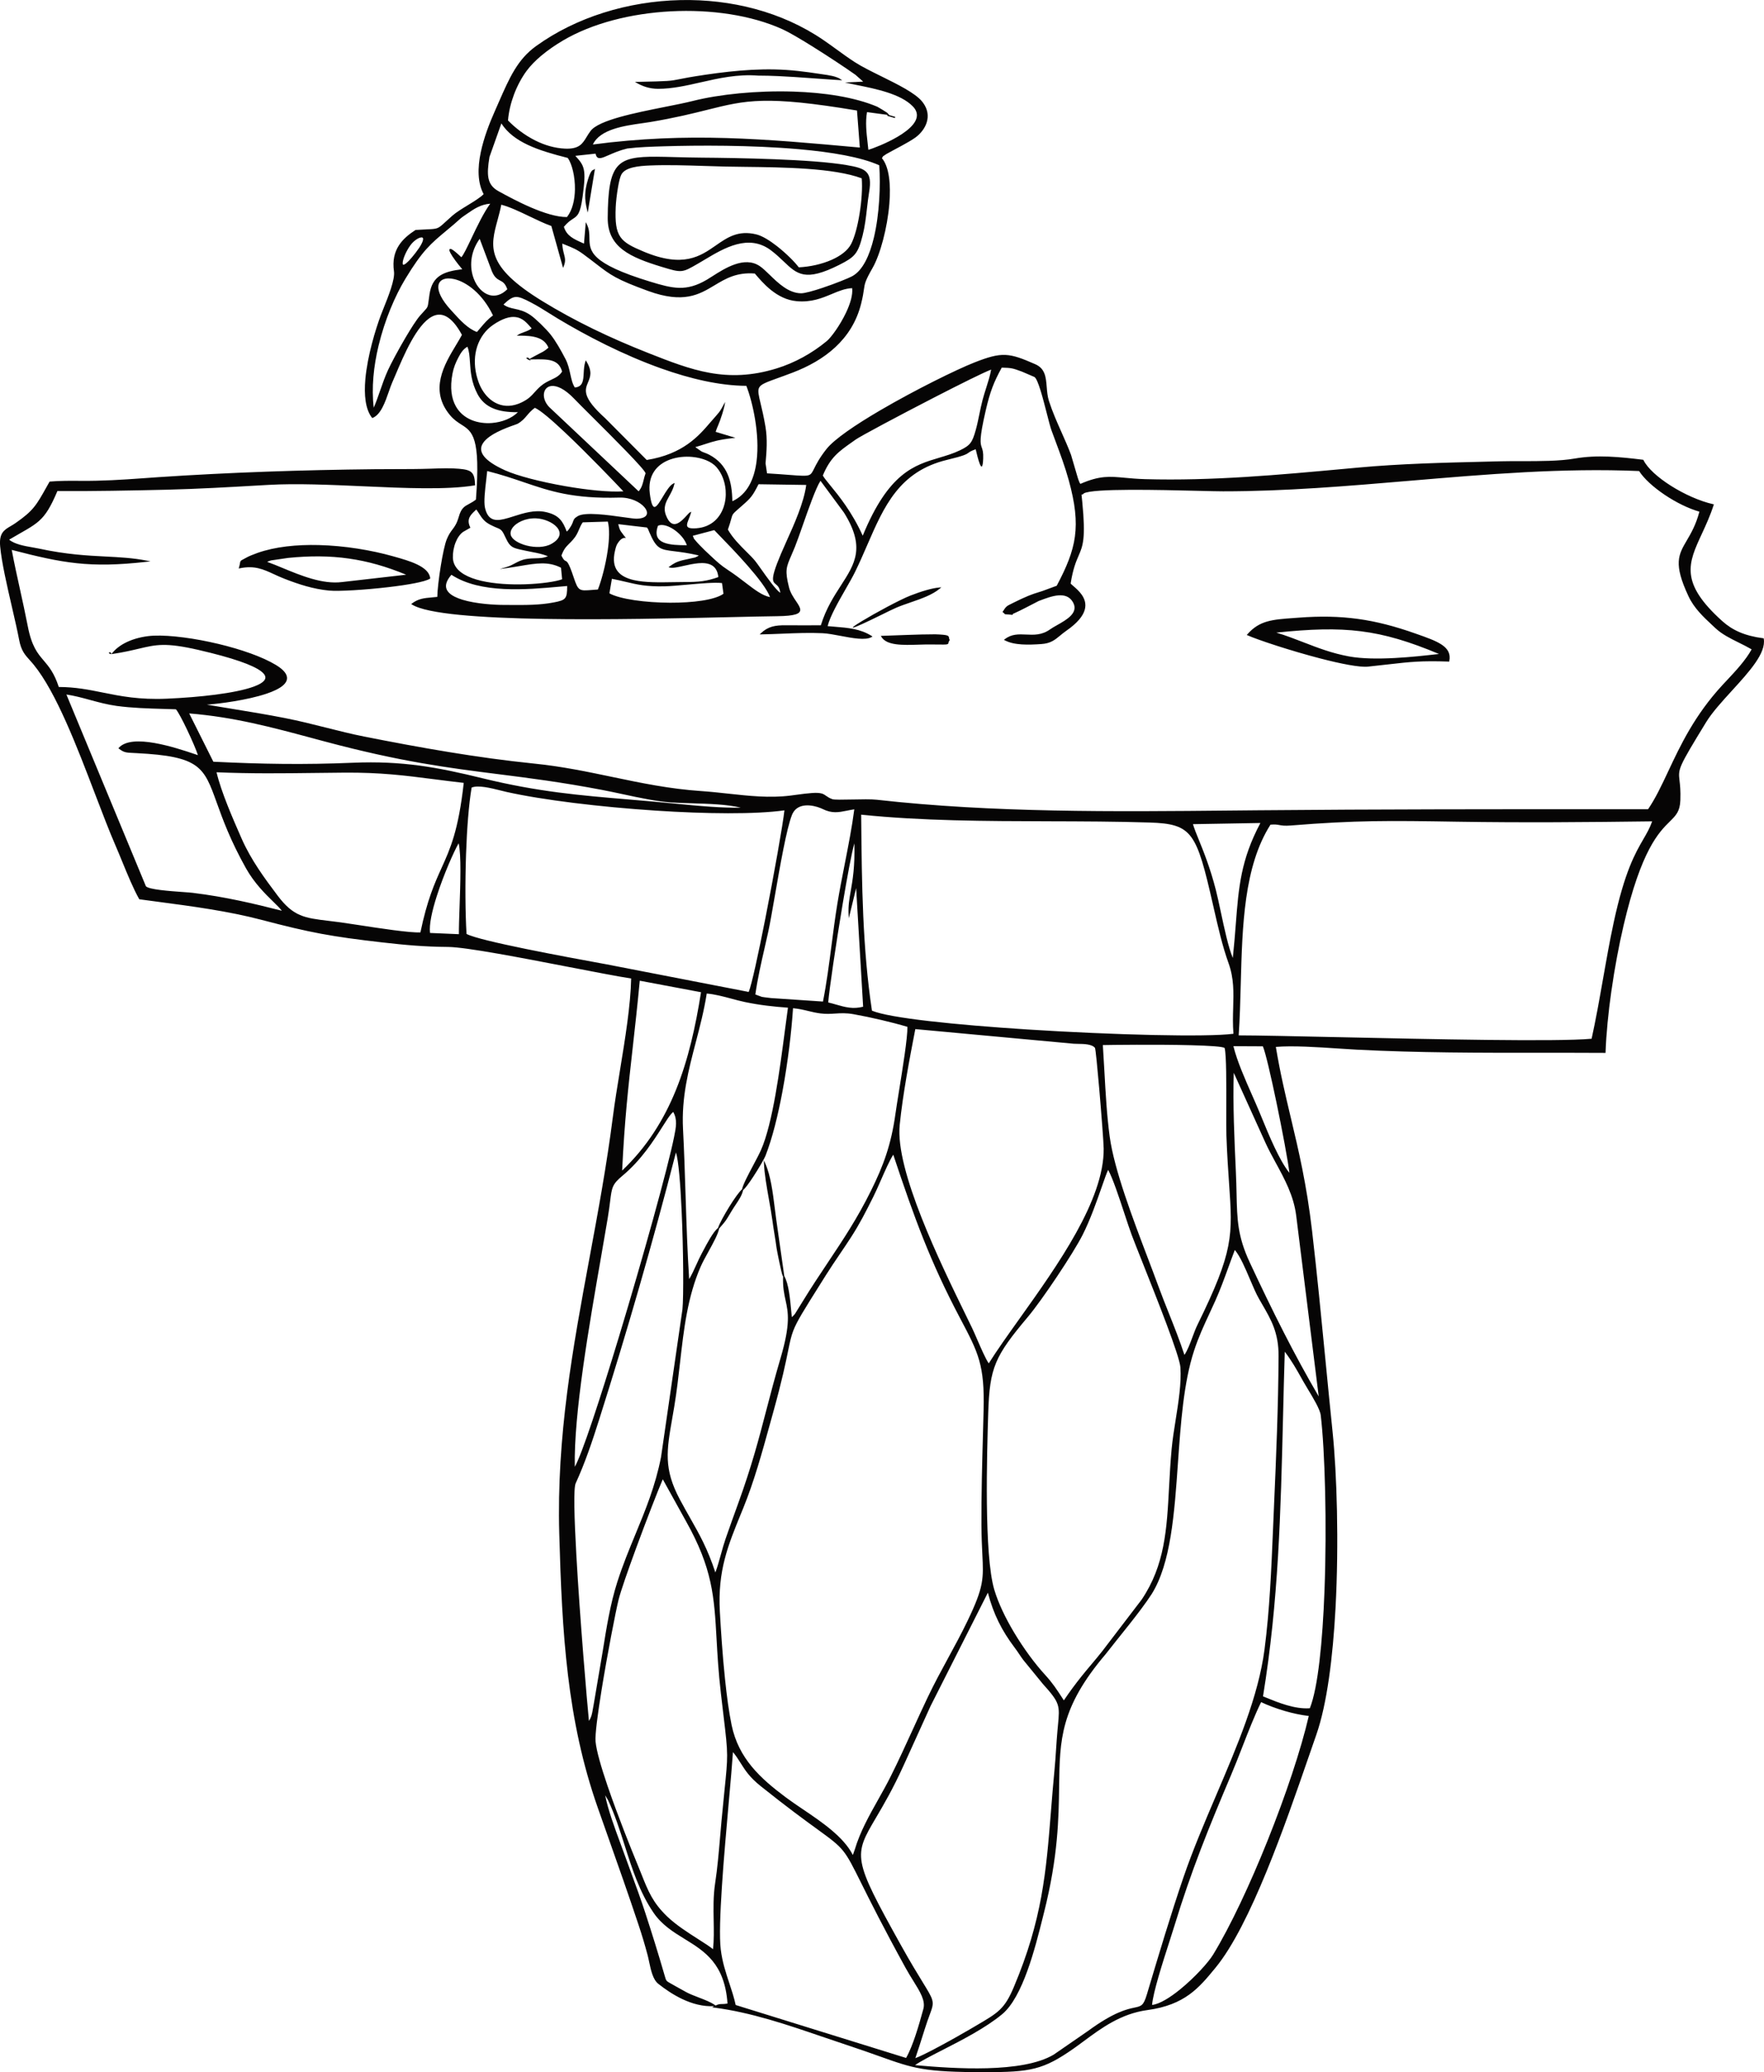 <?xml version="1.0" encoding="UTF-8"?> <svg xmlns="http://www.w3.org/2000/svg" xmlns:xlink="http://www.w3.org/1999/xlink" xmlns:xodm="http://www.corel.com/coreldraw/odm/2003" xml:space="preserve" width="3396px" height="3990px" version="1.1" style="shape-rendering:geometricPrecision; text-rendering:geometricPrecision; image-rendering:optimizeQuality; fill-rule:evenodd; clip-rule:evenodd" viewBox="0 0 2000.76 2350.62"> <defs> <style type="text/css"> .fil0 {fill:#060505} </style> </defs> <g id="Слой_x0020_1">  <path class="fil0" d="M881.1 279.07c10.7,8.35 20.71,18.49 24.89,24.15 12.85,-0.64 26.25,-3.62 37.29,-8.52 10.07,-4.46 18.14,-10.5 21.99,-17.79 4.03,-7.64 7.47,-20.8 9.7,-34.71 2.3,-14.27 3.32,-29.31 2.4,-39.96 -31.74,-11.81 -88.61,-12.49 -132.58,-13.01 -7.77,-0.09 -15.13,-0.18 -21.87,-0.32 -7.79,-0.17 -15.78,-0.43 -23.85,-0.69 -20.82,-0.67 -42.25,-1.37 -62.08,-0.53 -6.19,0.26 -13.11,0.73 -19.05,2.18 -5.84,1.42 -10.73,3.78 -13.02,7.78 -1.46,2.56 -2.78,7.92 -3.84,13.93 -1.5,8.42 -2.5,18.08 -2.73,23.23 -0.76,17.07 0.51,26.96 5.3,33.92 4.77,6.96 13.16,11.12 26.59,16.73 44.68,18.66 64,5.23 81.69,-7.08 13.08,-9.09 25.29,-17.58 45.95,-12.51 6.71,1.65 15.17,6.93 23.22,13.2zm662.42 437c-27.91,-3.51 -57.15,-2.51 -95.91,1.53 10.8,3.21 20.85,7.1 30.92,11 16.12,6.24 32.29,12.5 51.64,16.02 14.75,2.68 33.21,2.79 51.81,1.79 17.56,-0.94 35.28,-2.88 50.13,-4.59 -33.77,-14.14 -60.52,-22.23 -88.59,-25.75zm-46.16 30.8c-33.02,-8.57 -69.87,-20.71 -82.37,-26.21l-0.87 -0.39 0.62 -0.71c13.77,-15.73 28.21,-16.77 52.99,-18.55l5.23 -0.38c24.77,-1.85 46.22,-1.46 67.29,1.44 21.08,2.9 41.77,8.31 65.03,16.52l1.72 0.61c23.4,8.24 40.18,14.16 36.84,30.68l-0.12 0.58 -0.59 -0.02c-31.26,-1.06 -43.3,0.32 -68.37,3.18 -6.53,0.74 -13.96,1.59 -23,2.54 -9.68,1.05 -31.1,-3.23 -54.4,-9.29zm-1194.24 -109.49c5.28,1.85 11.14,4.28 17.4,6.88 20.51,8.5 45.37,18.81 67.48,15.97l72.65 -8.32c-22.52,-9.36 -43.58,-15.29 -64.9,-18.32 -22.08,-3.15 -44.44,-3.19 -69,-0.73l-19.47 2.84c-3.37,1.11 -3.55,1.25 -4.16,1.68zm7.52 13.91c-12.12,-5.58 -21.93,-10.1 -38.76,-6.66l-1.12 0.23 0.32 -1.11c0.68,-2.37 0.94,-3.9 1.11,-4.95 0.2,-1.18 0.31,-1.82 0.79,-2.44 0.54,-0.7 1.44,-1.17 3.4,-2.19 0.92,-0.49 2.11,-1.11 3.72,-2 1.24,-0.69 3.04,-1.5 4.96,-2.3 2.41,-1 5.06,-2 7.11,-2.72 20.05,-7.05 44.46,-9.51 69.35,-8.89 29.53,0.74 59.75,5.82 84.18,12.71l1.91 0.54c16.17,4.55 38.91,10.93 40.3,24.3l0.04 0.43 -0.36 0.23c-5.62,3.55 -25.36,7 -47.16,9.55 -26.62,3.12 -56.38,4.91 -67.15,3.88 -9.11,-0.87 -17.75,-2.66 -26.09,-5 -8.33,-2.34 -16.38,-5.23 -24.3,-8.3 -4.5,-1.74 -8.49,-3.58 -12.25,-5.31zm765.76 72.31c0.09,0.57 0.2,1.26 0.63,2.05l0.21 0.39 -0.27 0.36c-0.83,1.11 -1.01,1.94 -1.13,2.54 -0.22,1.05 -0.35,1.64 -1.88,1.96 -1.49,0.32 -4.62,0.28 -11.8,0.2l-6.33 -0.07c-4.42,-0.05 -9.11,0.1 -13.81,0.24 -18.08,0.56 -36.4,1.13 -42.38,-8.95l-0.6 -1.01c20.37,-0.58 41.54,-1.79 61.82,-1.79 14.99,0.56 15.14,1.47 15.54,4.08zm-236.15 1276.7c-2.58,-4.09 -5.2,-8.25 -8.91,-12.8 -0.87,13.16 -2.64,33.06 -4.66,55.78 -5.37,60.48 -12.53,140.96 -9.19,168.06 1.77,14.41 5.75,26.4 9.65,38.16 2.72,8.18 5.4,16.25 7.28,24.94l193.28 60.06c3.9,-6.85 7.52,-16.06 10.78,-25.81 3.34,-10.01 6.3,-20.58 8.81,-29.74 2.57,-9.43 -3.61,-19.36 -11.46,-32 -2.81,-4.51 -5.83,-9.38 -8.75,-14.7 -25.65,-46.68 -40.27,-76.04 -50.04,-95.66 -9.61,-19.3 -14.52,-29.18 -20.6,-36.8 -6.36,-7.98 -14.08,-13.59 -29.88,-25.08 -13.69,-9.95 -33.44,-24.32 -63.74,-48.54 -12.63,-10.1 -17.52,-17.86 -22.57,-25.87zm161.09 -1822.84c-0.04,0.31 -0.25,0.84 -1.08,1.88 8.36,9.91 10.26,30.05 8.47,51.76 -2.27,27.62 -10.5,57.85 -18.98,72.69 -8.51,14.89 -8.92,17.74 -9.91,24.67 -0.51,3.58 -1.18,8.25 -3.16,16.12 -5.15,20.56 -15.7,36.68 -29.37,49.35 -13.65,12.66 -30.42,21.87 -48.02,28.62 -6.58,2.52 -12.26,4.57 -17.03,6.29 -13.15,4.74 -19.27,6.95 -21.27,10.92 -1.75,3.46 -0.53,8.56 1.76,18.1 1.55,6.49 3.58,14.98 5.49,26.36 1.17,6.96 1.49,13.94 1.36,20.88 -0.12,6.89 -0.69,13.74 -1.29,20.49l1.7 11.34c10.47,0.62 18.62,1.25 25.06,1.75 13.35,1.03 19.32,1.49 22.66,0.14 2.57,-1.05 3.71,-3.33 5.75,-7.45 2.34,-4.71 5.81,-11.71 13.82,-21.89 8.86,-11.29 33.13,-27.69 61,-44.01 39.54,-23.15 86.34,-46.19 106.55,-54.18 15.9,-6.29 25.79,-9.1 35.47,-8.69 9.68,0.4 19.05,4.01 33.96,10.55 11.23,4.93 12.04,14.82 12.93,25.74 0.43,5.28 0.88,10.82 2.58,16.07 3.95,12.26 9.05,23.74 14.14,35.19 3.78,8.49 7.56,16.98 10.85,25.75l7.18 24.44c0.13,0.45 0.43,1.46 0.73,2.41 0.17,0.56 0.34,1.07 0.45,1.35 1.38,3.62 1.54,3.82 1.94,4.31 0.1,0.12 0.21,0.26 0.36,0.45 21.92,-9.56 32.97,-8.54 50.48,-6.91 6.46,0.61 13.81,1.29 22.93,1.55 75.99,2.14 152.05,-4.87 227.15,-11.78l14.87 -1.37c47.62,-4.36 95.99,-5.53 144.02,-6.68l17.48 -0.43c7.14,-0.18 15.05,-0.17 23.25,-0.16 20.75,0.01 43.43,0.03 60.47,-2.96 12.64,-2.22 25.52,-2.68 38.49,-2.18 12.96,0.49 25.98,1.95 38.95,3.56l0.37 0.05 0.17 0.33c4.51,9.19 16.45,19.85 31.08,29.12 14.9,9.44 32.56,17.42 48.02,20.94l0.74 0.17 -0.23 0.72c-4.05,12.49 -9,23.18 -13.5,32.92 -15.31,33.07 -25.47,55.02 23.32,98.84 5.68,5.1 11.99,9.27 19.51,12.5 7.54,3.23 16.3,5.53 26.87,6.88l0.51 0.06 0.09 0.51c2.86,16.26 -16.58,37.55 -36.05,58.88 -11.24,12.32 -22.5,24.65 -29.4,35.94 -31.72,51.88 -31.63,52.71 -30.06,66.23 0.57,4.84 1.32,11.29 0.93,22.13 -0.46,12.77 -4.96,17.21 -12.03,24.2 -12.21,12.06 -32.27,31.88 -52.35,117.79 -5.22,22.31 -10.17,48.54 -13.92,74.95 -3.37,23.76 -5.77,47.67 -6.52,69.03l-0.03 0.67 -0.67 0c-24.21,-0.14 -48.47,-0.13 -72.75,-0.12 -69.45,0.03 -139.07,0.06 -208.25,-3.52 -6.22,-0.32 -13.29,-0.79 -20.83,-1.29 -24.04,-1.59 -52.76,-3.49 -71.44,-1.84 4.82,29.24 10.84,54.54 16.97,80.33 8.86,37.24 17.97,75.54 24.12,128.47 5.65,48.59 10.39,97.28 15.13,146.09 2.65,27.2 5.3,54.44 8.13,81.86 4.84,46.95 7.31,125.8 3.33,199.81 -3,55.93 -9.69,109.12 -21.8,143.74 -2.79,7.96 -5.65,16.25 -8.68,25.03 -26.58,76.94 -65.94,190.92 -105.53,239.11l-0.58 0.7c-18.2,22.16 -34.24,41.7 -76.9,47.49 -30,4.08 -52.09,20.45 -71.81,35.06 -4.04,2.99 -7.97,5.91 -11.92,8.68 -17.26,12.09 -29.54,18.76 -43.95,22.4 -14.37,3.64 -30.82,4.25 -56.44,4.26 -69.16,0.03 -80.88,-4.15 -120.04,-18.14 -10.05,-3.58 -21.92,-7.82 -37.03,-12.79 -9.25,-3.05 -18.65,-6.26 -28.08,-9.49 -39.65,-13.55 -79.96,-27.33 -122.22,-32.85l-2.15 -0.28 2.48 -1.32c-12.78,0.71 -25.07,-2.8 -35.93,-7.88 -10.92,-5.12 -20.41,-11.83 -27.52,-17.44 -6.16,-4.86 -8.4,-15.46 -10.4,-24.92 -0.58,-2.73 -1.14,-5.36 -1.76,-7.71 -1.54,-5.84 -3.17,-11.58 -4.87,-17.26 -1.71,-5.71 -3.49,-11.29 -5.31,-16.78 -11.7,-35.17 -23.54,-68.64 -35.61,-102.76 -3.43,-9.72 -6.88,-19.47 -10.65,-30.18 -17.58,-49.97 -27.73,-99.56 -33.87,-150.73 -6.15,-51.13 -8.29,-103.87 -9.87,-160.14 -3.11,-111.16 15.45,-211.33 34.38,-313.48 9.66,-52.11 19.41,-104.74 26.43,-159.59 2.08,-16.28 5.01,-34.19 8.02,-52.57 5.89,-35.97 12.07,-73.73 12.72,-104.35 -14.58,-2.21 -40.77,-7.28 -69.95,-12.92 -53.56,-10.36 -117.21,-22.67 -137.54,-22.86 -13.68,-0.12 -25.71,-0.65 -37.66,-1.52 -11.98,-0.88 -23.9,-2.12 -37.37,-3.66 -28.71,-3.29 -49.08,-6.05 -69.17,-9.79 -20.09,-3.75 -39.85,-8.48 -67.35,-15.72 -38.07,-10.02 -78.82,-15.42 -119.43,-20.8 -6.42,-0.85 -12.85,-1.71 -19.08,-2.55l-0.34 -0.05 -0.17 -0.3c-6.46,-11.38 -13.2,-27.83 -19.28,-42.64 -2.5,-6.12 -4.9,-11.96 -7.11,-17.04 -7.35,-16.9 -15.2,-37.45 -23.52,-59.23 -20.62,-53.99 -44.13,-115.53 -69.61,-146.8 -1.57,-1.93 -3.11,-3.64 -4.57,-5.26 -5.42,-6.01 -9.7,-10.76 -11.99,-22.87 -1.97,-10.42 -4.97,-23.41 -8.12,-37.06 -5.66,-24.51 -11.82,-51.16 -13.44,-69.18 -1.36,-15.11 4.46,-18.54 12.05,-23.01 1.7,-1 3.51,-2.06 5.35,-3.35 20.17,-14.03 23.62,-20.2 35.22,-40.93l3.44 -6.12 0.37 -0.04c10.86,-1.01 23.41,-0.92 35.93,-0.82 23.29,0.17 45.31,-1.19 68.53,-2.87 6.08,-0.44 12.16,-0.88 18.34,-1.3 40.8,-2.73 81.72,-4.78 122.68,-6.25 40.93,-1.47 81.88,-2.36 122.8,-2.79 7.39,-0.08 14.83,-0.09 22.27,-0.1 13.89,-0.01 27.81,-0.03 41.54,-0.5l2.08 -0.07c9.81,-0.34 20.16,-0.7 29.88,0.17 7.16,0.64 11.52,1.58 14.23,4.21 2.71,2.63 3.65,6.83 3.94,13.96l0.03 0.62 -0.61 0.09c-32.01,5.19 -78.82,3.1 -126.49,0.97 -37.5,-1.67 -75.53,-3.37 -107.24,-1.56l-10.38 0.59c-34.93,2 -69.68,3.99 -104.89,4.87 -38.29,0.94 -86.15,1.82 -124.15,1.55 -15.3,36.16 -22.01,35.8 -54.73,55.11 6.3,5.26 17.57,7.22 26.84,8.83 2.6,0.45 5.05,0.88 7.17,1.34 30.9,6.67 54.38,7.88 75.5,8.97 16.08,0.82 30.8,1.58 46.37,4.62l4.45 0.87 -4.51 0.5c-32.39,3.62 -56.04,4.02 -79.03,1.6 -22.7,-2.4 -44.73,-7.56 -73.87,-15.12 2.82,15.02 6.08,29.8 9.36,44.69 3.03,13.75 6.08,27.59 8.83,41.78 4.45,23.04 11.08,30.82 18.06,39.01 5.81,6.82 11.86,13.92 17.13,30.04 19.08,0.07 34.25,3.14 50.06,6.34 20.01,4.04 41.08,8.3 72.47,6.94 37.38,-1.62 77.45,-6.11 98.1,-13.52 6.8,-2.45 11.44,-5.17 13.08,-8.18 1.55,-2.83 0.29,-6.02 -4.55,-9.61 -9.27,-6.88 -31.19,-14.87 -70.68,-23.99 -37.3,-8.61 -48.19,-6.03 -67.72,-1.4 -7.72,1.83 -16.79,3.98 -29.35,5.89l-1.79 0.27 1.15 -1.4c4.93,-6.01 11.81,-10.47 19.39,-13.61 8.94,-3.7 18.86,-5.56 27.7,-5.93 18.77,-0.77 46.59,2.98 73.45,9.42 25.21,6.05 49.6,14.49 64.94,23.8 6.49,3.95 10.23,7.65 11.77,11.1 2.07,4.61 0.33,8.72 -3.96,12.34 -4.11,3.48 -10.61,6.51 -18.33,9.12 -21.8,7.37 -53.47,11.43 -67.8,12.5 8.9,1.5 17.66,2.93 26.4,4.35 20.84,3.4 41.52,6.77 62.28,10.86 16.21,3.19 31.55,7.06 46.65,10.86 14.44,3.64 28.66,7.23 43.16,10.1 31.42,6.23 63.44,12.25 95.64,17.53 32.23,5.29 64.68,9.83 96.97,13.11 31.49,3.19 60.14,9.19 88.62,15.15 32.67,6.84 65.11,13.63 101.3,16.07 10.09,0.68 20.17,1.79 30.22,2.89 23.54,2.57 46.96,5.13 70.41,2.24 2.56,-0.32 4.98,-0.65 7.4,-0.98 5.75,-0.78 11.58,-1.57 17.12,-1.96 10.63,-0.74 13.01,0.93 16.3,3.25 1.65,1.15 3.53,2.48 6.95,3.72 2.22,0.8 11.92,0.6 22.53,0.39 10.38,-0.21 21.62,-0.44 27.81,0.26 132.3,14.87 268.75,13.55 403.29,12.24l28.81 -0.27c136.41,-1.24 272.61,-1.23 408.99,-1.22l33.81 0c8.45,-12.34 15.35,-27.02 22.95,-43.2 13.73,-29.24 29.77,-63.38 61.46,-97.71 1.53,-1.66 3.13,-3.36 4.8,-5.13 9.61,-10.25 21.39,-22.79 28.26,-35.31 -4.58,-2.68 -9.46,-5.1 -14.33,-7.52 -9.75,-4.83 -19.46,-9.64 -26.75,-16.55 -1.1,-1.03 -2.43,-2.27 -3.78,-3.53 -9.66,-9 -20.33,-18.94 -26.75,-32.61 -17.37,-37.03 -11.42,-47.16 -1.91,-63.38 4.7,-8 10.27,-17.5 14.27,-32.6 -12.8,-3.66 -27.01,-10.83 -39.4,-19.15 -12.75,-8.58 -23.59,-18.4 -28.98,-26.93 -86.49,-3.71 -173.38,3.66 -260.12,11.03 -70.76,6 -141.43,12 -211.79,11.97 -5.45,0 -15.35,-0.24 -27.65,-0.54 -44.33,-1.09 -119.94,-2.93 -130.2,2.84 -1.13,1.41 -2.04,1.49 -2.69,1.29 0.05,0.53 0.13,1.35 0.26,2.57 0.15,1.34 0.34,3.17 0.6,5.8 4.1,41.96 0.68,49.9 -4.24,61.29 -2.88,6.67 -6.28,14.55 -8.94,31.4 0.72,0.78 1.84,1.74 3.14,2.86 2.86,2.49 6.64,5.75 9.47,9.83 6.55,9.43 8.13,23.02 -17.47,40.8 -2.69,1.87 -4.94,3.73 -7.04,5.47 -5.99,4.95 -10.8,8.93 -21.31,9.65 -7.26,0.5 -14.9,0.87 -22.08,0.41 -7.23,-0.46 -13.99,-1.78 -19.43,-4.67l-0.95 -0.5 0.84 -0.66c7.81,-6.13 15.91,-5.75 24.39,-5.36 8.68,0.41 17.77,0.83 27.23,-5.95 2.09,-1.5 4.89,-3.08 7.91,-4.78 10.86,-6.13 24.66,-13.91 18,-25.82 -7.49,-13.36 -24.33,-7.01 -37.48,-2.06l-1.46 0.55c-9.07,4.56 -18.94,10.04 -28.09,14.11 -0.67,0.25 -1.14,0.33 -1.44,0.34 0.05,0.08 0.07,0.17 0.06,0.28 0.66,0.37 0.9,0.54 -0.73,0.95l-0.14 0.04 -0.21 -0.04c-0.16,-0.04 -0.91,-0.19 -3.51,-0.37l-2.34 -0.15c-1.14,-0.07 -1.6,-0.1 -1.9,-0.21 -0.42,-0.16 -0.49,-0.34 -0.62,-0.63 -0.09,-0.2 -0.25,-0.56 -1.54,-1.41l-0.57 -0.37 0.35 -0.58c3.6,-5.86 4.47,-6.28 10.12,-9.04 0.94,-0.46 2,-0.98 3.11,-1.54 2.5,-1.26 5.01,-2.48 7.54,-3.65 2.52,-1.17 5.07,-2.3 7.65,-3.37 2.43,-1 5.01,-1.96 7.59,-2.85 3,-1.03 6.04,-1.99 8.87,-2.82l16.26 -5.99c11.1,-20.97 18.16,-37.7 20.61,-55.74 2.47,-18.11 0.31,-37.61 -7.02,-64.14 -4.17,-15.11 -9.46,-29.29 -14.74,-43.47 -1.63,-4.36 -3.25,-8.73 -4.81,-13 -1.3,-3.59 -3.13,-10.73 -5.23,-18.92 -4.4,-17.17 -9.99,-38.99 -14.08,-41.55l-14.01 -6.02 -0.89 -0.33c-9.58,-3.5 -10.93,-4 -22.19,-4.27 -4.42,8.1 -7.7,14.76 -10.49,22.11 -2.84,7.46 -5.18,15.66 -7.75,26.8 -7.55,32.83 -6.06,37.06 -4.39,41.81 0.91,2.58 1.87,5.31 1.6,12.37 -0.88,22.16 -6.44,-1.8 -8.52,-10.48 -5.16,1.8 -6.61,2.85 -7.98,3.85 -2.44,1.79 -4.65,3.4 -24.38,8.14 -54.36,13.04 -71.6,52.78 -90.6,96.55 -4.44,10.24 -8.98,20.7 -14.09,31.06 -2.64,5.35 -6.42,11.96 -10.47,19.03 -8.29,14.49 -17.68,30.92 -20.42,42.01 2.59,0.25 5.28,0.46 7.95,0.67 14.92,1.19 29.21,2.33 42,10.5l0.94 0.6 -0.96 0.58c-6.83,4.07 -21.57,1.29 -35.52,-1.34 -7.38,-1.39 -14.54,-2.74 -20.08,-2.99 -15.12,-0.7 -30.28,-0.08 -45.42,0.54 -8.06,0.33 -16.12,0.66 -24.2,0.79l-1.77 0.03 1.28 -1.22c4.11,-3.94 8.22,-6.26 12.81,-7.58 4.54,-1.3 9.55,-1.61 15.49,-1.56 11.72,0.1 23.45,0.07 35.18,0.04l4.61 -0.02c5.81,-18.87 14.82,-32.84 22.86,-45.3 15.88,-24.61 27.94,-43.32 3.32,-82.59l-26.58 -36.02c-5.26,8.05 -13.43,31.37 -20.28,50.92 -3.42,9.77 -6.52,18.6 -8.75,24.12 -1.48,3.64 -2.85,6.81 -4.05,9.58 -5.86,13.55 -7.4,17.09 -2.61,36.36 1.49,5.97 5.01,11.19 7.95,15.55 2.6,3.86 4.76,7.06 4.79,9.73 0.06,4.6 -5.95,7.1 -26.09,7.34 -13.54,0.16 -32.07,0.59 -53.84,1.08 -116.6,2.67 -326.03,7.45 -360.48,-14.33l-0.86 -0.54 0.81 -0.61c7.43,-5.56 13.6,-6.11 23.17,-6.96 1.73,-0.16 3.56,-0.32 5.62,-0.54 0.08,-7.27 1.74,-21.59 3.95,-35.22 2.06,-12.66 4.59,-24.75 6.75,-30.07 2.28,-5.6 4.46,-8.5 6.54,-11.26 2.51,-3.34 4.87,-6.49 7.1,-14.27 2.84,-9.9 6.26,-11.74 11.54,-14.57 2.26,-1.22 4.88,-2.63 7.94,-4.98 5.39,-71.11 -4,-77.1 -16.51,-85.09 -4.09,-2.61 -8.5,-5.42 -12.86,-10.65 -23.88,-28.59 -6.58,-57.33 6.8,-79.57 2.47,-4.09 4.79,-7.96 6.69,-11.55 -12.12,-22.35 -23.68,-26.28 -34.14,-20.64 -17.14,9.22 -31.69,43.54 -41.04,65.61 -1.43,3.37 -2.74,6.47 -3.87,9.01 -1.29,2.93 -2.53,6.52 -3.86,10.36 -4.12,11.87 -9.03,26.04 -18.32,29.84l-0.48 0.2 -0.33 -0.41c-7.54,-9.69 -9.04,-25.9 -7.51,-43.53 2.35,-26.9 11.75,-57.19 17.47,-72.51 0.82,-2.2 1.91,-4.92 3.14,-7.98 5.32,-13.23 13.19,-32.84 11.87,-42 -1.78,-12.36 0.67,-21.71 5.4,-29.17 4.71,-7.44 11.66,-12.96 18.9,-17.69l0.15 -0.1 0.18 -0.01c4.86,-0.31 8.76,-0.49 11.92,-0.63 6.64,-0.29 9.98,-0.44 12.67,-1.49 2.7,-1.05 4.91,-3.09 9.35,-7.17 2,-1.84 4.46,-4.1 7.68,-6.92 4.42,-3.87 11.05,-7.93 17.56,-11.92 7.21,-4.41 14.28,-8.74 17.88,-12.52 -7.11,-13.16 -6.82,-30.16 -3.33,-47.09 3.51,-17.05 10.26,-34.03 15.97,-46.91 1.59,-3.58 2.99,-6.78 4.34,-9.87 12.36,-28.24 21.37,-48.84 42.51,-64.08 45.4,-32.73 104.3,-50.88 163.79,-52.16 57.22,-1.23 115,13.15 161.86,45.16 5.74,3.93 10.75,7.57 15.64,11.12 6.53,4.75 12.86,9.35 20.31,14.18 7.75,5.02 18.59,10.37 29.75,15.89 18.79,9.29 38.52,19.04 46.4,28.63 0.49,0.59 0.94,1.19 1.37,1.78 5.34,7.44 5.99,14.9 4.08,21.51 -1.9,6.57 -6.34,12.28 -11.2,16.27 -0.62,0.51 -1.25,1 -1.88,1.45 -8.11,5.82 -23.58,13.4 -32.9,18.69l-2.61 1.79c-0.73,0.49 -1.13,0.76 -1.33,0.92zm-190.5 2097.02l0.77 0.54c3.43,-1.62 4.9,-1.64 7.26,-1.68 1.46,-0.02 3.3,-0.05 6.3,-0.54 -3.22,-45.27 -25.85,-59.22 -48.48,-73.17 -13.02,-8.01 -26.03,-16.03 -35.47,-29.93 -15.79,-23.22 -24.21,-49.65 -32.61,-76.02 -5.6,-17.6 -11.2,-35.17 -18.97,-51.72l-3.24 -5.46c3.03,16 10.96,37.46 17.32,54.66 1.55,4.19 3,8.13 4.27,11.67 2.55,7.13 5.14,14.16 7.71,21.18 5.51,14.99 11.01,29.96 16.17,45.79 3.8,11.66 7.38,22.88 10.91,34.27 3.52,11.35 6.98,22.86 10.56,35.18l0.46 1.6c0.94,3.28 1.4,4.89 2.27,5.99 0.83,1.05 2.15,1.79 4.75,3.22l1.88 1.05 3.95 2.24c3.87,2.19 8.08,4.57 11.85,6.58 3.97,2.12 8.93,4.03 13.91,5.94 6.87,2.64 13.8,5.3 18.43,8.61zm-687.14 -1533.55c-0.2,-0.44 -0.1,-0.8 0.41,-1.03l0.33 -0.15 1.96 1.18 -0.72 1.19 -0.49 -0.3c-0.02,0 -0.02,0.01 -0.08,-0.01 -0.43,-0.16 -1.22,-0.45 -1.41,-0.88zm877.52 -44.25c-82.33,40.7 7.64,-11.94 31.66,-21.2 12.19,-4.71 23.93,-8.31 32.61,-9.07l2.19 -0.19 -1.68 1.41c-8.55,7.2 -21.13,11.53 -33.26,15.71 -5.74,1.98 -11.38,3.92 -16.38,6.09 -3.92,1.7 -9.29,4.35 -15.14,7.25zm-223.31 1028.65l-26.17 -47.26c-5.43,12.47 -18.53,46.24 -30.07,77.64 -9.38,25.5 -17.72,49.42 -20.09,59.06 -3.42,13.94 -12.65,61.51 -19.18,101.78 -4.43,27.33 -7.62,51.28 -6.91,58.98 0.98,10.66 6.54,29.63 13.65,50.49 11.43,33.51 26.85,71.88 33.84,88.76 1.66,4.01 3.17,7.8 4.59,11.39 7.55,18.99 12.74,32.06 29.11,47.82 10.12,9.73 24.06,18.62 35.49,25.91 6.85,4.37 12.81,8.17 16.55,11.26 1.16,-10.29 0.95,-21.15 0.74,-32.36 -0.26,-13.72 -0.53,-27.98 1.65,-42.43 2.68,-17.74 4.1,-34.48 5.57,-51.83 0.51,-6 1.03,-12.08 1.64,-18.73 1.38,-14.84 2.55,-26.33 3.49,-35.64 1.94,-19.05 2.95,-29.03 2.9,-39.08 -0.05,-11.05 -1.39,-22.28 -4.2,-45.87 -0.83,-6.9 -1.78,-14.87 -2.88,-24.36 -2.78,-24.06 -3.91,-44.04 -4.91,-61.87 -2.67,-47.52 -4.48,-79.74 -34.81,-133.66zm265.35 594.13c-1.67,5.13 -3.36,10.22 -5.05,15.28 4.49,-1.62 12.6,-5.61 21.6,-10.34 15.24,-8 33.02,-18.1 40.4,-22.47 2.58,-1.53 5.34,-3.15 7.92,-4.66 24.18,-14.18 31.31,-18.36 41.78,-43.2 32.3,-76.62 36.6,-130.45 42.09,-199.21 1.19,-14.87 2.44,-30.45 4.05,-47.28 0.73,-7.61 1.25,-15.42 1.77,-23.24 0.47,-7.08 0.94,-14.17 1.58,-21.24l0.52 -5.51c2.21,-23.31 2.44,-25.71 -17.29,-47.6 -7.23,-9.09 -14.82,-17.96 -22.08,-27.04 -1.64,-2.21 -3.01,-4.25 -4.41,-6.34 -1.68,-2.48 -3.41,-5.06 -5.73,-8.13 -6.8,-9.05 -12.76,-18.35 -17.84,-28.69 -4.85,-9.87 -8.9,-20.68 -12.1,-33.1l-65.05 128.72c-8.68,19.27 -17.04,37.64 -25.42,56.04l-5.27 11.59c-12.13,26.67 -22.81,44.78 -31.01,58.7 -25.74,43.66 -26.97,45.75 27.99,144.57 11.12,19.98 19.24,33.19 24.92,42.44 6.1,9.94 9.4,15.31 10.67,19.75 1.52,5.33 0.11,9.12 -2.94,17.37 -1.49,4.03 -3.39,9.16 -5.52,16.02 -1.89,6.11 -3.75,11.93 -5.58,17.57zm283.32 -117.6c-7.68,23.83 -18.67,57.93 -19.88,72.53 8.63,-1 20.44,-8.39 31.97,-17.78 16.21,-13.21 31.79,-30.32 37.26,-39.29 19.68,-32.3 42.13,-80.32 61.91,-129.73 20.31,-50.74 37.8,-102.92 46.6,-141.02 -8.86,-1.02 -18.12,-3.03 -26.98,-5.6 -9.92,-2.87 -19.33,-6.45 -27.1,-10.1 -7.52,15.48 -14.45,33.26 -21.31,50.87 -4.23,10.88 -8.45,21.7 -12.78,31.9 -12.6,29.71 -23.89,56.84 -34.45,84.42 -10.54,27.56 -20.31,55.51 -29.86,86.83 -1.36,4.46 -3.24,10.32 -5.38,16.97zm109.05 -276.28c14.39,5.88 32.96,13.46 50.02,12.22 9.28,-23.3 14.44,-75.65 16.61,-133.25 2.82,-75.01 0.56,-158.89 -4.27,-199.19 -0.8,-6.69 -8.61,-19.63 -14.67,-29.66 -1.91,-3.16 -3.64,-6.03 -4.94,-8.35l-0.75 -1.34c-7.19,-12.84 -12.31,-22 -20.42,-32.68 -0.78,25.05 -1.38,49.68 -1.97,74.03 -2.6,107.24 -5.07,209.24 -22.71,316.95l3.1 1.27zm-525.11 126.74c21.84,14.77 46.32,31.34 56.78,51.94l0.17 -0.4 2 -5.65c5.99,-20.19 16.39,-38.69 26.71,-57.06 4.75,-8.46 9.49,-16.89 13.74,-25.38 8.95,-17.86 17.1,-35.69 25.31,-53.69 5.54,-12.12 11.11,-24.33 16.9,-36.48 7.63,-16.02 15.53,-30.55 23.39,-45 7.48,-13.75 14.92,-27.43 22.05,-42.27 18.46,-38.43 18,-47.59 16.62,-75.29 -0.43,-8.69 -0.95,-19.2 -1.02,-33.03 -0.16,-34.87 0.78,-68.86 1.72,-103.25 0.25,-8.94 0.5,-17.9 0.72,-26.87 1.31,-51.6 -5.98,-65.41 -26.22,-103.71l-0.48 -0.92c-16.85,-31.88 -29.77,-60.17 -41.55,-89.69 -11.63,-29.15 -22.14,-59.5 -34.2,-95.73 -4.22,6.58 -9.33,18.23 -14.18,29.26 -2.98,6.79 -5.87,13.35 -8.39,18.38 -4.48,8.95 -8.31,16.56 -12.25,23.83 -3.96,7.33 -8.06,14.38 -13.09,22.2 -4.19,6.51 -8.52,12.91 -12.86,19.32 -5.22,7.71 -10.45,15.43 -15.54,23.53l-6.22 9.91c-19.34,30.76 -26.78,42.59 -30.87,53.24 -2.55,6.63 -3.83,12.86 -5.89,22.99 -2.71,13.3 -6.79,33.3 -16.93,69.74l-3.77 13.62c-8.99,32.54 -17.85,64.67 -30.15,94.88l-2.57 6.28c-14.79,36.18 -26.53,64.86 -23.98,111.02 1.16,21.11 3.04,49.37 5.81,76.15 2.01,19.42 4.5,38.08 7.53,52.66 3.95,18.97 12.07,34.07 22.83,47.13 10.78,13.08 24.23,24.15 38.79,35.02 5.77,4.31 12.3,8.73 19.09,13.32zm158.22 273.33c-12.92,6.61 -24.12,12.35 -30.91,17.02 23.03,2.1 53.15,4.32 81.97,3.5 29.53,-0.84 57.68,-4.86 75.4,-15.47l39.12 -27.01c29.25,-21.39 44.02,-24.52 52.58,-26.33 7.61,-1.61 10.08,-2.13 13.84,-14.71l1 -3.34c12.96,-43.37 26.1,-87.32 40.5,-129.51 10.53,-30.85 23.82,-62.01 37.07,-93.08 24.08,-56.43 48.02,-112.54 54.95,-165.79 5.81,-44.58 7.76,-91.48 9.66,-137.22 0.36,-8.66 0.72,-17.29 1.1,-25.78 1.26,-28.26 2.46,-56.53 3.39,-84.76 0.93,-28.25 1.59,-56.49 1.76,-84.69 0.15,-26.62 -8.29,-41.18 -18.77,-59.24 -1.14,-1.96 -2.31,-3.97 -3.52,-6.11 -3.26,-5.71 -6.62,-13.63 -10.13,-21.87 -5.4,-12.72 -11.13,-26.21 -17.2,-33.33 -2.66,6.93 -5.08,13.59 -7.43,20.07 -4.59,12.63 -8.94,24.6 -14.67,37.49 -2.28,5.12 -4.52,9.93 -6.74,14.71 -6.19,13.33 -12.29,26.45 -17.38,42.01 -11.86,36.25 -15.08,82 -18.26,127.12 -4.05,57.62 -8.03,114.21 -29.85,148.99 -13.63,20.97 -36.37,47.73 -52.26,68.23 -51.46,60.65 -51.96,96.77 -52.69,150.07 -0.49,35.79 -1.08,79.3 -17.17,143.05l-1.43 5.72c-8.57,34.25 -22.53,89.99 -45.95,109.45 -18.82,15.65 -45.9,29.51 -67.98,40.81zm136.37 -399.14l1.53 2.36c3.52,-5.21 6.66,-9.67 9.81,-13.94 3.33,-4.53 6.69,-8.86 10.51,-13.66 3.47,-4.36 7.09,-8.66 10.73,-12.98 4.19,-4.98 8.41,-9.98 12.51,-15.23l44.66 -58.46c26.38,-39.13 28.57,-79.93 31.12,-127.64 0.74,-13.83 1.52,-28.23 2.92,-43.38 0.96,-10.34 2.73,-21.45 4.52,-32.75 3.27,-20.5 6.63,-41.64 5.41,-59.78 -0.88,-13 -26.48,-77.42 -43.06,-119.14 -5.35,-13.48 -9.77,-24.59 -12.11,-30.84 -2.23,-5.97 -5.06,-14.55 -8.14,-23.9 -6.2,-18.82 -13.43,-40.75 -18.65,-50.11 -1.63,3.27 -4.08,10.29 -7.18,19.19 -5.5,15.76 -13.04,37.36 -21.81,54.64 -5.34,10.54 -16.73,28.85 -28.82,46.95 -12.19,18.27 -25.1,36.35 -33.21,46 -18.77,22.32 -29.61,36.67 -35.95,51.82 -6.34,15.13 -8.2,31.12 -9.02,56.71 -0.75,23.39 -1.97,63.78 -1.53,103.25 0.43,39.44 2.53,77.98 8.4,97.74 4.52,15.19 12.71,32.2 22.4,48.43 10.91,18.27 23.7,35.56 35.27,48.18 8.42,9.2 13.12,16.42 19.69,26.54zm-551.42 -162.68c4.02,71.9 12.23,167.94 14.29,188.38 2.93,-4.66 3.47,-7.78 4.41,-13.24 0.23,-1.3 0.48,-2.73 0.8,-4.41l10.32 -60.8c2.18,-13.66 4.35,-27.22 6.95,-40.43 2.62,-13.25 5.7,-26.23 9.69,-38.73 6.14,-19.21 13.37,-36.71 20.54,-54.09 11.35,-27.49 22.57,-54.65 29.05,-87.56l24.31 -167.71c1.41,-14.56 1.09,-67.17 -0.95,-112.04 -1.37,-30.23 -3.52,-56.92 -6.42,-65.96 -13.27,51.58 -27.05,102.09 -41.44,152.11 -14.6,50.75 -29.84,101.05 -45.83,151.51 -4.01,12.66 -7.98,24.81 -12.29,36.74 -4.3,11.9 -8.91,23.53 -14.22,35.15 -2.5,5.5 -1.56,39.16 0.79,81.08zm781.59 -467.56l-35.93 -79.32c-1.11,35.9 0.7,75.52 2.35,111.39l0.06 1.4c0.41,8.98 0.59,16.99 0.76,24.36 0.65,29.29 1.08,48.21 15.08,78.2 12.79,27.38 25.47,53.74 38.6,79.4 12.6,24.65 25.61,48.67 39.51,72.38l-25.55 -205.15c-2.79,-22.43 -13.16,-41.48 -23.11,-59.75 -4.19,-7.71 -8.32,-15.28 -11.77,-22.91zm-217.42 -112.3l-179.7 -16.59c-3.33,17.15 -6.85,35.51 -9.98,53.91 -3.17,18.63 -5.95,37.3 -7.73,54.82 -5.23,51.36 46.05,156.42 75.04,215.82 2.51,5.15 4.86,9.95 7.16,14.72 1.39,2.88 3.31,7.31 5.45,12.23 4.48,10.34 9.91,22.85 13.35,27.69 9.56,-15.16 21.91,-32.49 35.22,-51.15 42.94,-60.22 95.76,-134.31 95.14,-192.52 -0.07,-6.45 -2.59,-39.7 -5.11,-68.73 -2.01,-23.19 -4.01,-43.64 -4.73,-45.44 -3.51,-4.42 -12.65,-4.54 -19.52,-4.63 -1.7,-0.02 -3.27,-0.05 -4.57,-0.13l-0.02 0zm-536.32 242.94c-13.5,77.58 -30.83,177.16 -29.6,236.98 8.01,-13.8 28.63,-76.67 50.2,-147.89 26.88,-88.76 55.18,-190.4 62.41,-226.27l0.02 -0.08c2.22,-11.01 3.96,-19.66 -1.03,-28.34l-2.08 2.06c-2.7,3.06 -6.01,8.29 -10.12,14.77 -9.76,15.4 -23.99,37.84 -45.32,55.57 -11.61,9.65 -12.07,13.32 -14.03,29.05 -0.63,5.03 -1.41,11.28 -2.76,19.38 -2.28,13.68 -4.9,28.75 -7.69,44.77zm669.39 -241.25c-38.51,-1.03 -92.86,-0.34 -100.07,-0.16 0.65,9.62 1.2,19.56 1.76,29.6 1.39,25.05 2.82,50.72 6.03,74.32 5.1,37.43 26.21,92.95 43.19,137.61 4.24,11.16 8.23,21.65 11.65,31.03 4.04,11.07 8.21,21.52 12.35,31.92 6.08,15.27 12.11,30.42 17.57,47.01 3.55,-5.34 6.27,-12.65 8.98,-19.91 1.87,-5.03 3.73,-10.05 5.88,-14.42 41.05,-83.7 39.87,-100.82 35.76,-160.23 -1.03,-14.86 -2.24,-32.36 -3.03,-54.27 -0.22,-6.15 -0.18,-17.67 -0.14,-30.79 0.08,-26.95 0.19,-60.68 -1.86,-68.49 -1.58,-1.69 -17.53,-2.67 -38.07,-3.22zm81.41 1.26l-33.39 -0.16c4.18,16.96 13.05,37.06 21.17,55.48 3.02,6.84 5.94,13.46 8.5,19.66l2.28 5.52c8.48,20.65 19.98,48.62 31.54,63 -1.39,-12.61 -7.99,-47.88 -14.79,-80.46 -6.19,-29.65 -12.55,-57.04 -15.31,-63.04zm-534.93 300.14c0.22,2.44 0.44,4.78 0.67,7l0.89 -0.73c0.28,-0.22 0.46,-0.36 0.64,-0.54 0.34,-0.33 0.77,-0.84 1.9,-2.16l0.16 -0.19 8.55 -13.81c9.94,-16.24 19.6,-30.71 28.97,-44.78 17.1,-25.63 33.28,-49.9 48.74,-81.2 7.04,-14.24 12.72,-27.17 17.27,-40.99 4.55,-13.81 7.97,-28.5 10.45,-46.27 0.84,-6.02 2.3,-15.09 3.96,-25.39 4.25,-26.39 9.81,-60.86 9.6,-73.17 -8.86,-2.65 -19,-5.3 -29.26,-7.71 -10.94,-2.58 -22.02,-4.89 -31.85,-6.65 -8.4,-1.5 -14.68,-1.11 -20.86,-0.72 -5.23,0.33 -10.4,0.65 -16.74,-0.16 -4.94,-0.62 -9.23,-1.66 -13.59,-2.71 -5.3,-1.28 -10.7,-2.59 -17.45,-3.18 -1.68,26.12 -5.74,60.87 -11.95,94.21 -5.06,27.18 -11.55,53.43 -19.34,73.32 -1.28,3.26 -7.68,14.27 -13.92,23.79 -4.52,6.9 -8.99,13.05 -11.4,14.96 -1.16,5.73 -4.69,11.02 -8.53,16.77 -1.47,2.21 -2.99,4.49 -4.45,6.92 -2.1,3.48 -3.31,5.52 -4.32,7.21 -3.21,5.36 -5.47,7.55 -9.86,12.73 -1.24,6.41 -6.79,16.48 -12.17,26.24 -3.36,6.09 -6.65,12.06 -8.76,16.88 -14.97,34.27 -19.15,71.13 -23.47,109.17 -1.86,16.39 -3.74,32.99 -6.53,49.71 -0.81,4.89 -1.57,9.26 -2.3,13.42 -6.34,36.29 -9.95,56.99 8.57,91.78 4.26,8 8.22,14.98 11.96,21.57 10.61,18.71 19.41,34.21 28.4,61.38 2.27,-5.99 4.28,-13.21 6.28,-20.44 1.7,-6.14 3.41,-12.29 5.3,-17.75 2.48,-7.13 4.78,-13.67 7.05,-20.02 2.28,-6.39 4.64,-12.92 7.15,-19.83 15.48,-42.66 23.33,-72.77 31.86,-105.49 4.76,-18.26 9.73,-37.33 16.36,-59.83 11.4,-38.76 8.6,-51.63 5.63,-65.32 -1.61,-7.4 -3.27,-15.04 -2.82,-27.05l-0.36 -0.68c-0.17,-0.33 -0.32,-0.66 -0.42,-0.88 -1.11,-2.63 -6.06,-26.76 -6.61,-30.63 -0.71,-5.39 -1.48,-10.13 -2.27,-15.07 -0.83,-5.08 -1.68,-10.38 -2.55,-16.81 -0.94,-6.95 -2.35,-14.88 -3.79,-23.02 -2.54,-14.29 -5.2,-29.27 -5.69,-41.19l-0.15 -3.57 1.47 3.25c6.3,13.91 8.72,33.34 10.94,51.16 0.54,4.35 1.07,8.61 1.62,12.55l9.18 64.49c5,8.66 6.56,25.62 7.84,39.43zm-99.58 -68.75c4.28,-8.09 11.12,-21.02 16.61,-25.42 1.26,-4.24 6.92,-14.68 12.94,-24.37 5.37,-8.63 11.05,-16.71 14.21,-19.32 1.24,-5.75 7.12,-16.8 12.73,-27.34 3.42,-6.43 6.74,-12.67 8.81,-17.33 13.31,-29.99 21.42,-92.01 27.21,-136.29 1.22,-9.36 2.34,-17.94 3.37,-25.15 -8.15,-0.59 -16.23,-1.33 -24.25,-2.34 -8.3,-1.04 -16.53,-2.37 -24.68,-4.1 -5.12,-1.09 -10.2,-2.46 -15.29,-3.82 -9.22,-2.47 -18.47,-4.96 -27.89,-5.79 -3.02,19.29 -7.74,37.36 -12.41,55.22 -8.26,31.59 -16.36,62.54 -14.49,98.53 1.28,24.66 2.09,49.84 2.89,75.04 1.02,31.99 2.05,64.02 4.06,95.17 2.93,-4.86 5.49,-10.52 8.07,-16.19 2.05,-4.52 4.11,-9.05 6.37,-13.24 0.52,-0.96 1.1,-2.06 1.74,-3.26zm-80.18 -230.1c-4.94,43.95 -9.36,83.3 -12,139.63 28.12,-26.73 47.35,-57.67 61.1,-91.6 13.88,-34.27 22.17,-71.58 28.36,-110.69l-69.48 -13.07c-2.69,28.62 -5.41,52.8 -7.98,75.73zm471.07 -256.58c-71.31,-0.19 -142.76,-0.38 -211.97,-7.5l0.06 6.33c0.72,72.62 1.44,144.93 12.18,216.01 20.05,8.44 95.15,16.12 176.32,21.32 97.47,6.23 203.59,8.85 233.69,4.87 -0.85,-10.58 -0.57,-20.4 -0.29,-29.89 0.49,-17 0.95,-32.93 -5.29,-50.25 -6.95,-19.31 -11.85,-40.84 -16.72,-62.23l-0.88 -3.87c-9.37,-41.13 -15.24,-64.17 -24.83,-77.04 -9.5,-12.76 -22.82,-15.58 -47.15,-16.35 -38.08,-1.2 -76.58,-1.3 -115.12,-1.4zm-917.23 90.07c16.29,3.43 32.11,7.32 48.21,11.42 -2.23,-2.89 -5.67,-6.25 -9.75,-10.24 -9.15,-8.94 -21.5,-21.01 -31.12,-38.22 -17.68,-31.62 -26.34,-55.67 -32.93,-73.97 -14.66,-40.73 -18.98,-52.72 -91.15,-56.38l-3.09 -0.15c-8.96,-0.41 -11.03,-0.51 -16.76,-4.89l-0.6 -0.45 0.5 -0.56c14.87,-16.67 64.31,-0.15 85.28,6.86 1.62,0.54 3.07,1.03 4.38,1.46 -1.63,-5.39 -6.92,-17.64 -12.34,-29 -5.05,-10.6 -10.21,-20.37 -12.59,-22.98 -4.39,-0.15 -8.78,-0.28 -13.19,-0.41 -18.16,-0.52 -36.6,-1.05 -54.09,-3.44 -10.62,-1.46 -20.49,-4.15 -30.18,-6.78 -8.95,-2.44 -17.75,-4.83 -26.76,-6.15l90.18 217.51c3.3,3.77 27.06,5.48 42.23,6.57 4.76,0.34 8.69,0.63 10.89,0.9 18.63,2.28 35.99,5.34 52.88,8.9zm223.93 -5.25c-5.32,16.61 -8.9,32.48 -7.66,41.85l32.72 1.41c-0.05,-7.75 0.33,-18.68 0.75,-30.67 0.93,-26.77 2.05,-58.88 -1.02,-72.48 -5.35,9.25 -16.94,35.34 -24.79,59.89zm460.26 9.48c-7.61,45.46 -15.3,97.66 -16.29,111.24 3.28,0.76 6.34,1.63 9.32,2.49 9.8,2.8 18.7,5.35 30.27,2.34l-7.93 -134.55 -8.33 34.21 -0.25 -4.71c-0.5,-9.31 0.84,-17 2.45,-26.24 2.19,-12.52 4.87,-27.92 4.1,-54.05 -2.94,10.09 -8.12,38.08 -13.34,69.27zm-387.87 -129.23c-11.22,-2.8 -25.63,-6.4 -32.88,-3.31 -3.28,19.29 -5.33,46.93 -6.32,75.39 -1.15,33.03 -0.88,67.16 0.55,90.64 14.71,8.07 115.37,26.53 151.02,33.06l7.18 1.32 161.83 31.42c3.31,-7.8 10.98,-43.27 18.79,-82.91 9.94,-50.45 20.08,-107.59 21.73,-123.09 -33.05,4.66 -88.72,4.07 -146.31,0.29 -62.93,-4.13 -128.18,-12.07 -168.68,-21.14 -2.14,-0.47 -4.45,-1.05 -6.91,-1.67zm948.47 279.79c107.01,2.33 249.57,5.44 288.96,1.81 4.92,-22.34 8.91,-45 12.9,-67.69 3.76,-21.34 7.52,-42.7 12.08,-63.91 12.51,-58.19 24.57,-79 33.7,-94.76 3.96,-6.82 7.36,-12.69 9.99,-20.23 -37.09,0.47 -73.67,0.87 -110.27,1 -36.92,0.13 -73.85,-0.02 -111.32,-0.62 -38.23,-0.62 -66.79,-1.04 -95.03,-0.56 -28.21,0.49 -56.11,1.87 -93.07,4.87 -7.1,0.58 -10.24,0.01 -13.16,-0.51 -2.58,-0.47 -4.99,-0.9 -10.06,-0.42 -30.13,47.29 -31.93,114.53 -33.7,180.37 -0.53,19.89 -1.06,39.64 -2.36,58.65 20.68,0.02 62.28,0.93 111.34,2zm-114.64 -127.92c3.28,-42.31 5.68,-73.11 27.93,-115l-76.48 1.33c1.42,4.92 3.81,10.81 6.74,18.03 5.44,13.43 12.75,31.44 19.21,56.59 1.75,6.84 3.61,15.54 5.59,24.82 4.03,18.91 8.58,40.22 13.65,52.37 1.48,-13.89 2.45,-26.45 3.36,-38.14zm-534.3 26.29c-4.03,17.58 -8.04,35.13 -10.62,53.25l7.35 2.69c0.59,0.12 1.89,0.32 3.38,0.52 2.53,0.34 5.71,0.71 6.92,0.85l59.05 3.95c4.11,-20.61 7,-42.9 9.86,-65.01 2.02,-15.58 4.03,-31.07 6.44,-45.78 2.37,-14.49 5.31,-29.51 8.27,-44.55 4.18,-21.34 8.39,-42.76 10.97,-62.71 -3.02,0.45 -5.79,1.01 -8.39,1.53 -9.52,1.9 -16.86,3.37 -27.52,-1.89 -0.68,-0.33 -1.45,-0.68 -2.29,-1.02 -4.48,-1.82 -10.9,-3.48 -16.99,-3.05 -5.99,0.42 -11.66,2.89 -14.82,9.27 -0.2,0.42 -0.4,0.86 -0.59,1.33 -6.14,15.11 -13.67,58.38 -19.66,92.89 -2.86,16.41 -5.37,30.84 -7.22,39.34 -1.32,6.06 -2.73,12.23 -4.14,18.39zm-512.72 -237.44c-45.87,-12.34 -89.68,-24.12 -140.02,-28.13l27.38 54.78c27.71,1.34 53.33,2.21 78.94,2.45 25.75,0.25 51.51,-0.14 79.42,-1.3 27.94,-1.17 51.8,0.08 75.11,3.19 23.31,3.12 46.06,8.1 71.8,14.41 62.88,15.42 110.7,19.43 165.46,24.03 16.92,1.42 34.5,2.9 53.57,4.8 10.93,1.1 25.29,2.48 39.57,3.45 12.31,0.83 24.53,1.34 34.35,1.07 -15.3,-3.75 -36.37,-4.39 -55.65,-4.96 -8.21,-0.25 -16.1,-0.48 -23.05,-0.94 -16.6,-1.1 -36.18,-5.3 -55.26,-9.4 -8.01,-1.72 -15.94,-3.42 -23.44,-4.84 -46.22,-8.81 -82.58,-13.41 -117.81,-17.87 -56.33,-7.12 -109.78,-13.88 -195.94,-36.87 -5.24,-1.39 -9.81,-2.63 -14.43,-3.87zm146.18 147.2c9.96,-22.02 19.12,-42.3 25.19,-96.56 -12.11,-1.36 -23.25,-2.79 -33.9,-4.16 -32.59,-4.19 -60.57,-7.78 -101.54,-7.46 -11.11,0.09 -21.96,0.22 -32.65,0.35 -37.46,0.46 -73.08,0.9 -112.3,-0.76 5.26,22.36 18.6,52.79 27.61,73.33l0.74 1.68c10.85,24.76 26.71,45.93 39.76,63.32l0.98 1.32c18.08,24.11 30.68,25.62 58.15,28.92 4.09,0.49 8.52,1.02 13.49,1.69 4.79,0.65 11.7,1.71 19.7,2.94 24.4,3.76 58.85,9.06 70.81,8.44 7.73,-37.13 16.09,-55.63 23.96,-73.05zm278.42 -321.39c-9.65,0.86 -18.87,1.7 -25.34,1.84 -20.93,0.46 -31.18,-1.98 -43.86,-4.99 -4.77,-1.14 -9.9,-2.35 -16,-3.52l-2.82 16.48c12.04,6.67 40.95,10.54 68.86,10.64 25.8,0.08 50.69,-3.05 60.52,-10.15l-1.67 -12.13c-8.05,-1.02 -24.4,0.45 -39.69,1.83zm-144.11 2.22c-38.38,3.45 -90.2,8.1 -123.1,-13.45 -3.08,3.52 -4.91,6.68 -5.7,9.51 -1.28,4.55 0.18,8.28 3.42,11.32 3.36,3.14 8.6,5.58 14.75,7.46 15.5,4.75 36.61,5.91 47.72,5.91 2.17,0 5.05,0.02 7.97,0.03 16.03,0.09 32.17,0.18 47.97,-2.88 6.92,-1.33 10.75,-2.4 12.77,-4.94 1.97,-2.48 2.38,-6.51 2.37,-13.68 -3.09,0.26 -5.59,0.49 -8.17,0.72zm10.33 -48.61c-3.5,3.5 -5.84,5.84 -8.68,13.37 2.44,4.99 3.56,5.5 4.61,5.98 1.91,0.88 3.61,1.66 9.4,19.01 5.1,15.25 6.24,15.16 20.76,13.99 1.94,-0.15 4.12,-0.33 6.62,-0.49 3.89,-9.85 8.68,-27.32 11.11,-44.15 1.79,-12.47 2.29,-24.57 0.15,-32.91l-28.46 0.87c-2.06,2.94 -3.16,5.57 -4.26,8.2 -1.49,3.56 -2.98,7.11 -6.76,11.41 -1.7,1.93 -3.17,3.4 -4.49,4.72zm153.81 7.26c1.46,1.42 2.98,2.84 5.07,4.78l2.87 2.68c6.04,5.65 10.31,9.65 18.46,15 7.59,4.97 14.09,9.96 19.94,14.45 10.58,8.1 19.01,14.56 27.81,16.34 -6.46,-17.53 -41.95,-54.05 -58.26,-70.82 -2.01,-2.08 -3.74,-3.85 -5.03,-5.2l-24.37 6.45c0.96,2.04 1.19,2.76 1.29,3.11l0.05 0.14c0.02,0.05 0.11,0.15 0.3,0.36 0.35,0.4 1.01,1.16 2.3,2.76 0.9,1.12 2.29,2.55 3.59,3.89l1.13 1.16c1.94,2.02 3.38,3.47 4.85,4.9zm-51.53 -28.24c-0.49,0.13 -0.96,0.3 -1.41,0.51 -3.93,10.72 -0.33,16.22 6.49,19.04 6.88,2.83 17.02,3.06 26.21,3.07 -0.38,-1.19 -0.88,-2.39 -1.49,-3.58 -2.9,-5.61 -8.16,-10.98 -13.82,-14.64 -5.61,-3.63 -11.58,-5.57 -15.98,-4.4zm-122.12 20.98c21.52,-12.28 0.55,-28.15 -17.64,-28.85 -6.06,-0.23 -11.78,0.99 -16.5,3.08 -4.7,2.07 -8.41,4.98 -10.51,8.16 -1.59,2.4 -2.25,4.94 -1.7,7.36 1.19,5.21 8.89,9.92 18.21,12.28 4.73,1.2 9.87,1.79 14.78,1.52 4.88,-0.26 9.55,-1.37 13.36,-3.55zm74.62 0.05c-1.14,1.88 -1.86,4.28 -2.76,8.19 -4.74,20.43 5.48,29.23 21.35,32.91 12.75,2.95 29.14,2.66 44.47,2.39 4.44,-0.08 8.78,-0.16 12.72,-0.16 8.45,0 14.85,-0.21 20.84,-1.04 5.83,-0.81 11.3,-2.21 17.93,-4.57 -1.49,-14.23 -11.55,-16.69 -22.77,-15.7 -5.5,0.48 -11.27,1.78 -16.48,2.95 -6.76,1.52 -12.59,2.83 -15.87,1.92l-1.4 -0.39 1.37 -0.98c3.97,-2.83 7.07,-5.04 14.78,-6.96l14.11 -3.13c2.72,-1.17 3.1,-1.5 3.98,-2.27l0.05 -0.04c-12.02,-2.75 -20.78,-3.83 -27.45,-4.66 -16.52,-2.03 -20.44,-2.52 -28.76,-22.04 -0.47,-1.09 -1.04,-2.86 -1.73,-3.81 -0.17,-0.23 -0.41,-0.57 -0.78,-1.12l-32.55 -3.81c0.92,4.05 1.73,6.47 2.95,8.22 10.55,15.15 4.58,-0.14 -4,14.1zm-110 25.08c-4.52,0.76 -9.31,1.57 -14.44,2.29l-8.94 1.24 8.65 -2.6c2.85,-0.85 5.5,-2.26 8.22,-3.71 3.86,-2.05 7.88,-4.19 13.02,-5.07 4.02,-0.69 7.51,-0.77 10.77,-0.84 4.82,-0.11 9.13,-0.21 13.92,-2.35 -6.18,-2.48 -11.6,-3.52 -17.83,-4.72 -2.52,-0.49 -5.18,-1 -8.14,-1.66l-3 -0.65c-10.39,-2.25 -13.88,-3 -18.48,-12.97 -4.53,-9.81 -5.26,-10.12 -10.4,-12.25 -1.86,-0.77 -4.27,-1.78 -7.6,-3.5 -6.78,-3.52 -9.44,-7.67 -12.44,-12.35 -1.01,-1.58 -2.06,-3.22 -3.31,-4.9 -0.51,0.49 -1.01,0.98 -1.52,1.46 -4.81,4.55 -9.9,9.37 -5.43,18.64l0.28 0.58 -8.22 4.69c-3.7,2.62 -6.57,6.94 -8.54,11.88 -2.23,5.56 -3.3,11.9 -3.12,17.5 0.08,2.5 0.59,4.82 1.48,6.95 4.03,9.72 15.91,15.75 30.84,19.24 15.08,3.52 33.23,4.42 49.61,3.9 18.8,-0.61 35.22,-3.1 41.96,-5.69l-1.24 -13.07c-14.36,-7.42 -28.14,-5.08 -46.1,-2.04zm44.69 -53.21c3.44,3.57 5.65,8.2 7.87,14.18 0.32,-0.27 0.55,-0.47 0.75,-0.63 0.75,-0.61 0.91,-0.74 2.57,-3.16 2.58,-3.78 3.36,-6.01 3.92,-7.64 0.83,-2.38 1.26,-3.61 5.28,-6.03 8.31,-4.99 34.6,-1.26 52.02,1.21 6.92,0.98 12.44,1.76 14.75,1.71 6.11,-0.14 9.62,-1.69 11.04,-3.94 0.77,-1.21 0.92,-2.65 0.54,-4.18 -0.39,-1.61 -1.36,-3.33 -2.82,-5.03 -5.01,-5.82 -15.62,-11.18 -28.41,-10.82 -52.64,1.5 -78.54,-7.31 -108.2,-17.4 -12.45,-4.24 -25.58,-8.71 -41.62,-12.72 -0.24,2.85 -0.67,6.39 -1.13,10.25 -1.31,11.04 -2.94,24.67 -1.37,31.49 3.21,13.99 11.13,15.18 21.48,12.8 3.52,-0.81 7.29,-2.01 11.24,-3.27 11.04,-3.51 23.51,-7.48 35.79,-4.83 7.71,1.67 12.67,4.23 16.3,8.01zm194.37 0.15c-0.7,2.56 -1.7,6.19 -3.68,11.81 5.52,9.72 13.79,17.94 20.99,25.09 3.64,3.61 7,6.96 9.63,10.11 1.52,1.83 4.08,5.44 7.13,9.74 7,9.88 16.6,23.42 21.67,26.82 -0.74,-6.12 -3.01,-8.01 -4.92,-9.59 -4.6,-3.82 -7.37,-6.12 11.89,-48.75l0.54 -1.21c7.87,-17.42 19.26,-42.62 21.92,-62.84l-54.11 -0.81c-3.34,6.62 -5.51,10.5 -8.04,13.79 -2.58,3.35 -5.52,6.05 -10.47,10.39l-3.07 2.69c-4.62,4.02 -6.54,5.69 -7.62,7.51 -0.77,1.3 -1.17,2.76 -1.86,5.25zm-87.58 -53.8c-4.04,6.27 -5.98,14.45 -4.67,24.76 1.47,11.55 3.35,15.44 5.52,15.17 2.5,-0.32 5.77,-5.75 9.29,-11.6 3.77,-6.27 7.83,-13.01 12.03,-15.02l1.3 -0.62 -0.32 1.4c-1.19,5.17 -3.54,9.41 -5.77,13.44 -3.77,6.79 -7.19,12.97 -3.7,21.94 3.7,9.52 8.22,10.99 12.5,9.32 4.12,-1.6 8.13,-6 11.01,-9.16 1.63,-1.78 2.91,-3.19 3.8,-3.61l1.36 -0.65 -0.39 1.45c-0.6,2.2 -1.47,4.36 -2.29,6.39 -1.19,2.98 -2.28,5.67 -2.13,7.61 0.2,2.53 2.76,3.92 10.69,3.31 8.59,-0.66 15.45,-3.74 20.64,-8.33 4.73,-4.19 8.09,-9.63 10.15,-15.65 2.06,-6.04 2.82,-12.66 2.31,-19.19 -0.75,-9.77 -4.32,-19.31 -10.51,-26.3 -5.61,-6.35 -16.07,-10.43 -27.47,-11.47 -8.21,-0.74 -16.91,0.1 -24.63,2.82 -7.69,2.71 -14.41,7.27 -18.72,13.99zm-100.84 16.31c24.8,4.35 49.97,6.98 66.2,5.93 -9.1,-9.69 -40.31,-42.37 -66.23,-66.8 -14.94,-14.08 -28.1,-25.4 -34.17,-27.95 -4.03,2.87 -6.5,5.79 -8.88,8.6 -2.87,3.39 -5.62,6.64 -10.79,9.55 -0.39,0.22 -1.55,0.62 -3.27,1.23 -8.61,3.01 -31.75,11.1 -36.99,22.66 -3.6,7.93 1.44,17.67 26.06,28.83 13.93,6.31 40.76,13.17 68.07,17.95zm-23.62 -106.47c-1.25,4.84 0.42,11.27 5.63,16.74l101.49 95.64c3.56,-4.2 4.59,-8.4 5.71,-13.01 0.58,-2.35 1.18,-4.81 2.15,-7.44 -0.69,-4.37 -37.01,-40.58 -61.27,-64.77 -8.78,-8.75 -15.99,-15.93 -19.36,-19.48 -11.09,-11.66 -20.08,-15.46 -26.16,-14.81 -2.19,0.24 -3.99,1.06 -5.36,2.3 -1.38,1.24 -2.34,2.91 -2.83,4.83zm-59.34 34.87c11.54,-0.89 22.58,-5.32 29.51,-12.26 -11.35,0.15 -20.65,-1.21 -28.12,-4.36 -7.88,-3.32 -13.69,-8.63 -17.7,-16.23 -7.04,-13.35 -7.85,-25.58 -8.54,-35.98 -0.45,-6.79 -0.85,-12.78 -2.91,-17.71 -2.34,1.36 -4.15,3.01 -5.71,4.94 -1.72,2.13 -3.14,4.63 -4.63,7.49 -1.51,2.91 -2.82,5.66 -3.9,8.55 -1.09,2.89 -1.97,5.94 -2.64,9.43 -3.13,16.21 -1.17,28.44 3.83,37.29 4.14,7.32 10.38,12.34 17.55,15.37 7.2,3.04 15.34,4.09 23.26,3.47zm408.38 21.8c-14.86,10.48 -24.52,17.3 -33.01,37.76 1.36,2.55 4.37,6.22 8.37,11.11 9.53,11.63 24.66,30.08 36.89,57.19 29.3,-71.37 58.47,-80.06 86.71,-88.46 7.95,-2.37 15.83,-4.71 23.57,-8.43 5.9,-2.83 9.41,-5.09 11.91,-8.38 2.51,-3.3 4.06,-7.7 6.04,-14.8 1.59,-5.72 2.82,-11.73 4.06,-17.75 1.11,-5.42 2.23,-10.86 3.62,-16.13 1.25,-4.78 2.7,-9.34 4.14,-13.83 2.18,-6.83 4.31,-13.52 5.61,-20.65 -7.59,2.71 -35.05,16.39 -64.75,31.69 -39.83,20.5 -83.61,43.89 -88.82,47.6l-4.34 3.08zm-341.06 -70.86c4.92,-2.33 9.35,-4.44 12.33,-9.29 -3.88,-14.28 -16.27,-14.08 -32.66,-13.82l-3.84 0.06 1.1 1.1c-0.84,-0.17 -1.67,-0.35 -2.5,-0.54 -0.23,-0.08 -0.55,-0.25 -0.74,-0.52l-2.18 -1.48 1.04 -0.53c0.18,-0.09 0.37,-0.14 0.57,-0.14 0.33,0 0.68,0.12 0.97,0.32 0.28,0.18 0.53,0.44 0.68,0.73l0.09 0.21c0.12,0.09 0.32,0.2 0.43,0.31 4.06,-2.19 8.28,-4.65 12.38,-6.67 4.32,-2.01 6.54,-3.9 8.9,-5.91l0.25 -0.22c-2.38,-5.78 -6.58,-9.19 -12.14,-11.16 -5.8,-2.05 -13.08,-2.54 -21.31,-2.49l-2.47 0.01 2.1 -1.3c1.78,-1.1 3.95,-1.89 6.19,-2.71 3.03,-1.11 6.21,-2.27 8.61,-4.28 -0.65,-0.71 -1.32,-1.46 -1.99,-2.22 -4.87,-5.5 -10.19,-11.5 -20.93,-10.62 -4.14,0.34 -8.76,2.05 -13.08,4.25 -5.71,2.93 -10.86,6.73 -13.63,9.44 -7.34,7.19 -12.18,16.62 -14,27.29 -1.76,10.31 -0.7,21.77 3.65,33.48 0.6,1.62 1.3,3.23 2.09,4.81 3.77,7.59 9.53,14.23 16.81,18.05 7.26,3.8 16.06,4.8 25.96,1.12 1.42,-0.54 2.89,-1.17 4.38,-1.92 7.37,-3.66 10.48,-7.14 13.98,-11.06 1.95,-2.18 4.01,-4.48 6.96,-7.03 4.03,-3.49 8.16,-5.45 12,-7.27zm8.07 -38.22c2.79,4.69 5.42,9.59 7.96,14.41 3.11,5.91 4.44,12.02 5.68,17.7 1.24,5.67 2.38,10.9 5.1,14.91 9.17,-0.88 9.57,-7.97 10.03,-16.29 0.23,-4.25 0.48,-8.81 1.86,-13.12l0.47 -1.44 0.79 1.3c6.93,11.4 4.33,17.61 1.79,23.7 -3.57,8.53 -7.03,16.79 19.4,40.62l47.18 47.44c41.22,-6.59 59.03,-27.36 71.92,-42.4 11.27,-13.15 9.83,-10.03 17,-23.4 -0.79,7.14 -5.47,20.82 -7.93,26.49 -0.94,2.15 -1.93,4.44 -2.85,7.39l22.44 6.78 -3.36 0.38c-15.72,1.77 -22.05,3.83 -30.4,6.55 -3.34,1.09 -7,2.28 -11.75,3.61l7.09 4.94c1.22,0.59 2.4,1.03 3.6,1.48 1.54,0.57 3.13,1.16 4.99,2.14 10.57,5.57 17.11,13.18 21.04,22.36 3.79,8.85 5.13,19.15 5.33,30.47 17.02,-7.75 24.87,-25.19 27.44,-45.24 3.96,-30.93 -4.63,-68.02 -11.61,-85.67 -30.24,-0.13 -63.71,-8.03 -96.58,-19.73 -42.97,-15.31 -84.92,-37.12 -117.25,-56.57 -3.62,-2.18 -6.95,-4.27 -10.2,-6.32 -6.58,-4.14 -12.88,-8.1 -20.49,-12.07 -8.08,-4.21 -12.95,-6.41 -17.24,-6.07 -4.13,0.32 -7.89,3.01 -13.67,8.54 3.97,2.99 8.1,3.89 12.65,4.87 5.31,1.15 11.17,2.42 18.07,7.18 2.94,2.03 7.11,5.71 11.17,9.64 4.55,4.4 8.99,9.13 11.4,12.18 3.19,4.03 6.14,8.54 8.93,13.24zm-119.06 -37.8c7.64,8.4 16.53,18.16 26.75,21.81 1.38,-1.56 2.68,-3.1 3.95,-4.61 4.32,-5.13 8.34,-9.91 14.24,-14.14 -11.84,-24.77 -29.99,-37.86 -43.72,-41.16 -5.01,-1.2 -9.41,-1.09 -12.64,0.24 -3.13,1.29 -5.17,3.76 -5.6,7.31 -0.74,6.18 3.25,15.58 14.5,27.79l2.52 2.76zm41.01 -20.04c6.37,1.76 13.48,0.06 20.16,-6.59 -2.34,-6.8 -5.17,-8.31 -8.13,-9.87 -3.58,-1.91 -7.33,-3.9 -10.67,-14.08l-12.51 -33.29c-11.02,15.31 -11.64,32.45 -6.74,45.22 1.82,4.75 4.39,8.88 7.47,12.09 3.06,3.19 6.62,5.47 10.42,6.52zm45.85 -89.06c-11.13,-5.35 -22.56,-10.85 -32.49,-13.45 -1.23,6.24 -2.8,12.02 -4.29,17.53 -8.13,29.98 -14.09,51.98 50.83,91.83 18.38,11.28 37.51,21.7 57.5,31.45 20,9.75 40.86,18.83 62.7,27.44l0.09 0.04c48.6,19.15 88.63,34.92 145.36,17.45 10.28,-3.16 20.29,-7.45 29.75,-12.61 9.77,-5.33 18.96,-11.58 27.23,-18.45 4.92,-4.08 15.01,-17.82 21.89,-32.38 4.62,-9.78 7.77,-19.9 6.88,-27.64 -7.95,0.31 -15.22,3.35 -23.01,6.61 -11.1,4.64 -23.24,9.72 -40.03,8.17 -22.53,-2.08 -38.19,-20.57 -47.22,-31.23l-0.12 -0.14c-20.72,-1.63 -33.19,5.85 -45.64,13.32 -17.6,10.56 -35.15,21.09 -75.3,6.49 -36.36,-13.22 -42.66,-18.09 -59.16,-30.82 -4.02,-3.1 -8.65,-6.68 -14.53,-11 -7.27,-5.33 -12.02,-7.23 -19.72,-10.31l-4.08 -1.64c0.27,5.31 1.21,8.9 1.99,11.88 1.21,4.64 2.06,7.91 -0.31,13.86l-0.75 1.91 -13.3 -47.61c-7.41,-2.6 -15.76,-6.61 -24.27,-10.7zm-142.47 54.35c2.38,-1.11 6.5,-5.09 12.88,-13.41 6.01,-7.84 8.32,-12.71 8.41,-15.33 0.03,-0.92 -0.24,-1.48 -0.71,-1.75 -0.54,-0.3 -1.37,-0.3 -2.39,-0.04 -3.24,0.81 -7.89,4.1 -11.18,8.56 -4.59,6.23 -8.11,14.29 -8.79,19.01 -0.2,1.39 -0.16,2.44 0.18,2.96 0.24,0.35 0.75,0.39 1.6,0zm-29.27 92.23c-5.56,23.23 -8.14,47.65 -5.44,70.23 2.7,-6.25 4.95,-12.74 7.22,-19.31 2.68,-7.72 5.39,-15.55 8.9,-23.23 3.48,-7.6 11.67,-22.93 19.8,-36.76 6.33,-10.76 12.64,-20.62 16.71,-25.27 1.75,-2 3.17,-3.54 4.31,-4.77 2.15,-2.33 3.25,-3.53 3.9,-4.99 0.69,-1.54 0.95,-3.54 1.48,-7.61 0.24,-1.78 0.52,-3.94 0.89,-6.47 1.55,-10.64 5.56,-17.22 12.05,-21.47 6.17,-4.04 14.55,-5.93 25.15,-7.2 -5.7,-6.61 -11.22,-14.17 -13.48,-18.5 -0.78,-1.5 -1.19,-2.67 -1.13,-3.39 0.11,-1.21 0.91,-1.55 2.56,-0.75 1.84,0.91 5.34,3.68 11.01,9.05 2.46,-2.67 6.55,-11.24 11.44,-21.5 6.29,-13.21 13.91,-29.18 21.31,-39.25 -10.97,0.87 -18.33,5.95 -25.91,11.19 -0.93,0.64 -1.86,1.29 -2.87,1.97 -3.91,2.65 -5.5,4.09 -7.83,6.21 -1.11,1.01 -2.39,2.17 -4.2,3.72 -3.29,2.81 -6.35,5.36 -9.2,7.74 -17.48,14.57 -26.85,22.39 -46.23,54.38 -11.77,19.44 -23.45,46.77 -30.44,75.98zm323.94 -226.3c-13.68,0.41 -28.71,0.85 -41.86,2.5 -8.77,2.13 -15.65,5.16 -20.9,7.47 -3.8,1.68 -6.76,2.99 -9.06,3.34 -3.24,0.5 -5.13,-0.72 -5.94,-4.99l-22.99 2.51c5.23,5.61 8.3,9.43 9.63,15.45 1.38,6.29 0.79,14.91 -1.31,30.52 -2.69,20.01 -5.69,21.98 -11.17,25.59 -2.66,1.74 -5.93,3.9 -10.1,8.95 3.15,10.34 11,13.81 21.47,18.45l1.33 0.59 2.01 -24.29 1.11 2.15c2.87,5.56 2.95,10.72 3.03,15.83 0.22,14.53 0.43,28.62 69.19,49.55 12.73,3.87 22.92,6.76 32.83,6.94 9.88,0.17 19.55,-2.35 31.3,-9.29 1.83,-1.09 3.86,-2.38 6.08,-3.8 14.29,-9.12 36.21,-23.12 53.54,-11.73 3.53,2.32 7.35,6.03 11.55,10.11 9.65,9.36 21.32,20.69 35.47,20.89 4.23,0.06 14.05,-2.69 24.54,-6.21 14.36,-4.81 29.91,-11.04 34.14,-13.49 11.5,-6.63 19.16,-23.25 23.95,-43.19 6.45,-26.85 7.69,-59.64 6.16,-82.31 -20.74,-9.34 -54.11,-14.94 -90.53,-18.19 -54.92,-4.9 -116.76,-4.45 -152.88,-3.37l-0.59 0.02zm-79.86 26.65l0 -0.02c-0.02,0.03 -0.1,0.11 -0.03,0.05l0.03 -0.03zm0 -0.03l0 0.03 1.41 -1.2 -8.2 49.76 -0.82 -3.26c-1.57,-6.28 -2.24,-11.69 -2.06,-17.08 0.18,-5.4 1.21,-10.76 3.06,-16.95 3.24,-10.9 5.62,-11.18 6.61,-11.3zm-70.98 42.84c14.17,6.07 29,10.88 40.61,10.8 6.25,-7.84 8.87,-19.61 9.05,-31.35 0.22,-14.36 -3.2,-28.63 -8.09,-35.69 -16.81,-4.28 -32.34,-8.7 -45.4,-14.86 -12.7,-5.98 -23.05,-13.61 -29.95,-24.32l-13.49 38.02c-1.65,10.08 -2.42,18.01 -1.09,24.33 1.31,6.22 4.7,10.89 11.38,14.56 8.98,4.94 22.64,12.36 36.98,18.51zm125.87 -95.62c-20.09,2.84 -47.69,6.74 -55.86,24.11 108.08,-14.23 194.43,-6.38 301.27,3.34l1.53 0.14 -3.24 -42.01c-103.65,-17.31 -125.81,-11.78 -169.72,-0.81 -16.58,4.15 -36.26,9.07 -64.58,13.83 -2.84,0.48 -6.01,0.93 -9.4,1.4zm66.34 -46.36c-16.36,3.72 -32.18,7.32 -48.16,7.32 -5.08,0 -9.55,-0.77 -13.54,-1.98 -3.99,-1.21 -7.48,-2.85 -10.61,-4.6l-2.21 -1.25 2.54 -0.05c36.51,-0.77 37.47,-0.97 47.83,-3.04 5.4,-1.09 13.34,-2.68 30.04,-5.12 17.48,-2.55 34.78,-4.6 52.17,-5.51 17.39,-0.91 34.85,-0.68 52.63,1.32 3.89,0.43 7.93,0.93 12.01,1.48 3.95,0.53 7.94,1.11 11.87,1.73 1.16,0.19 2.53,0.38 3.95,0.58 6.86,0.97 15.02,2.12 19.91,5.31l2.17 1.42c-17.3,-0.96 -36.1,-2.54 -54.59,-3.72l-17.92 -1c-7.81,-0.35 -15.46,-0.57 -22.79,-0.57 -23.47,-1.84 -44.81,3.01 -65.3,7.68zm-211.78 14.07c-3.39,9.09 -5.83,18.99 -6.69,29.1 7.34,7.63 18.23,16.47 31.28,22.94 10.09,5 21.47,8.57 33.52,9.06 15.89,0.63 19.6,-5.44 24.38,-13.27 1.31,-2.15 2.7,-4.43 4.43,-6.74 9.24,-12.34 50.37,-20.54 84.53,-27.35 11.95,-2.38 23.05,-4.59 31.59,-6.74 30.09,-7.57 72.44,-11.92 113.76,-10.62 35.3,1.11 69.87,6.34 95.43,17.22 0.89,0.38 10.35,6.12 10.98,6.68 0.14,0.12 0.33,0.32 0.54,0.54l0.75 0.85 1.2 1.38 -0.08 -0.01 6.89 2.04 -0.19 0.66 -0.2 0.67 -8.7 -2.57 0.2 -0.67 0.11 -0.38 -23.21 -3.12c-2.03,11.3 -0.63,23.51 0.66,34.72 0.32,2.73 0.63,5.41 0.88,8.08 5.12,-1.57 20.19,-7.17 33.32,-14.94 6.99,-4.14 13.43,-8.89 17.46,-13.96 3.93,-4.94 5.56,-10.19 3.14,-15.44 -0.77,-1.67 -1.95,-3.35 -3.58,-5.04 -13.72,-14.08 -41.53,-19.72 -63.43,-24.16 -2.98,-0.6 -5.85,-1.18 -8.31,-1.71l-5.22 -1.1 20.73 -1.03 -8.72 -7.72c-10.55,-7.48 -30.52,-20.78 -48.92,-32.26 -13.71,-8.56 -26.54,-16.11 -33.9,-19.44 -35.33,-16.01 -81.19,-22.69 -126.57,-20.33 -44.94,2.33 -89.39,13.53 -122.68,33.28 -7.92,4.7 -16.49,10.47 -24.29,17.01 -6.39,5.37 -12.26,11.25 -16.82,17.47 -5.37,7.34 -10.43,16.6 -14.27,26.9zm399.79 87.64c4.16,4.26 5.08,10.94 3.13,22.69 -1.05,6.34 -1.77,12.62 -2.48,18.84 -1.18,10.24 -2.34,20.34 -4.95,30.57 -2.62,10.27 -4.8,16.32 -8.54,20.94 -3.74,4.63 -8.97,7.75 -17.7,12.16 -38.78,19.61 -48.02,10.79 -63.3,-3.8 -4.09,-3.9 -8.63,-8.23 -14.31,-12.52 -25.41,-19.2 -53.18,-2.63 -75.08,10.44 -2.25,1.34 -4.44,2.65 -6.5,3.85l-1.46 0.84c-17.84,10.36 -18.14,10.53 -40.95,3.56 -17.8,-5.44 -33.1,-10.94 -43.96,-19.24 -10.95,-8.36 -17.38,-19.52 -17.28,-36.23 0.38,-62.36 10.41,-69.73 55.33,-69.46 6.21,0.04 13.08,0.22 20.68,0.43 9.12,0.24 19.3,0.52 30.63,0.6 19.89,0.15 51.37,0.57 82.7,1.81 31.38,1.24 62.63,3.3 82.01,6.71 10.7,1.87 17.91,3.58 22.03,7.81z"></path> </g> </svg> 